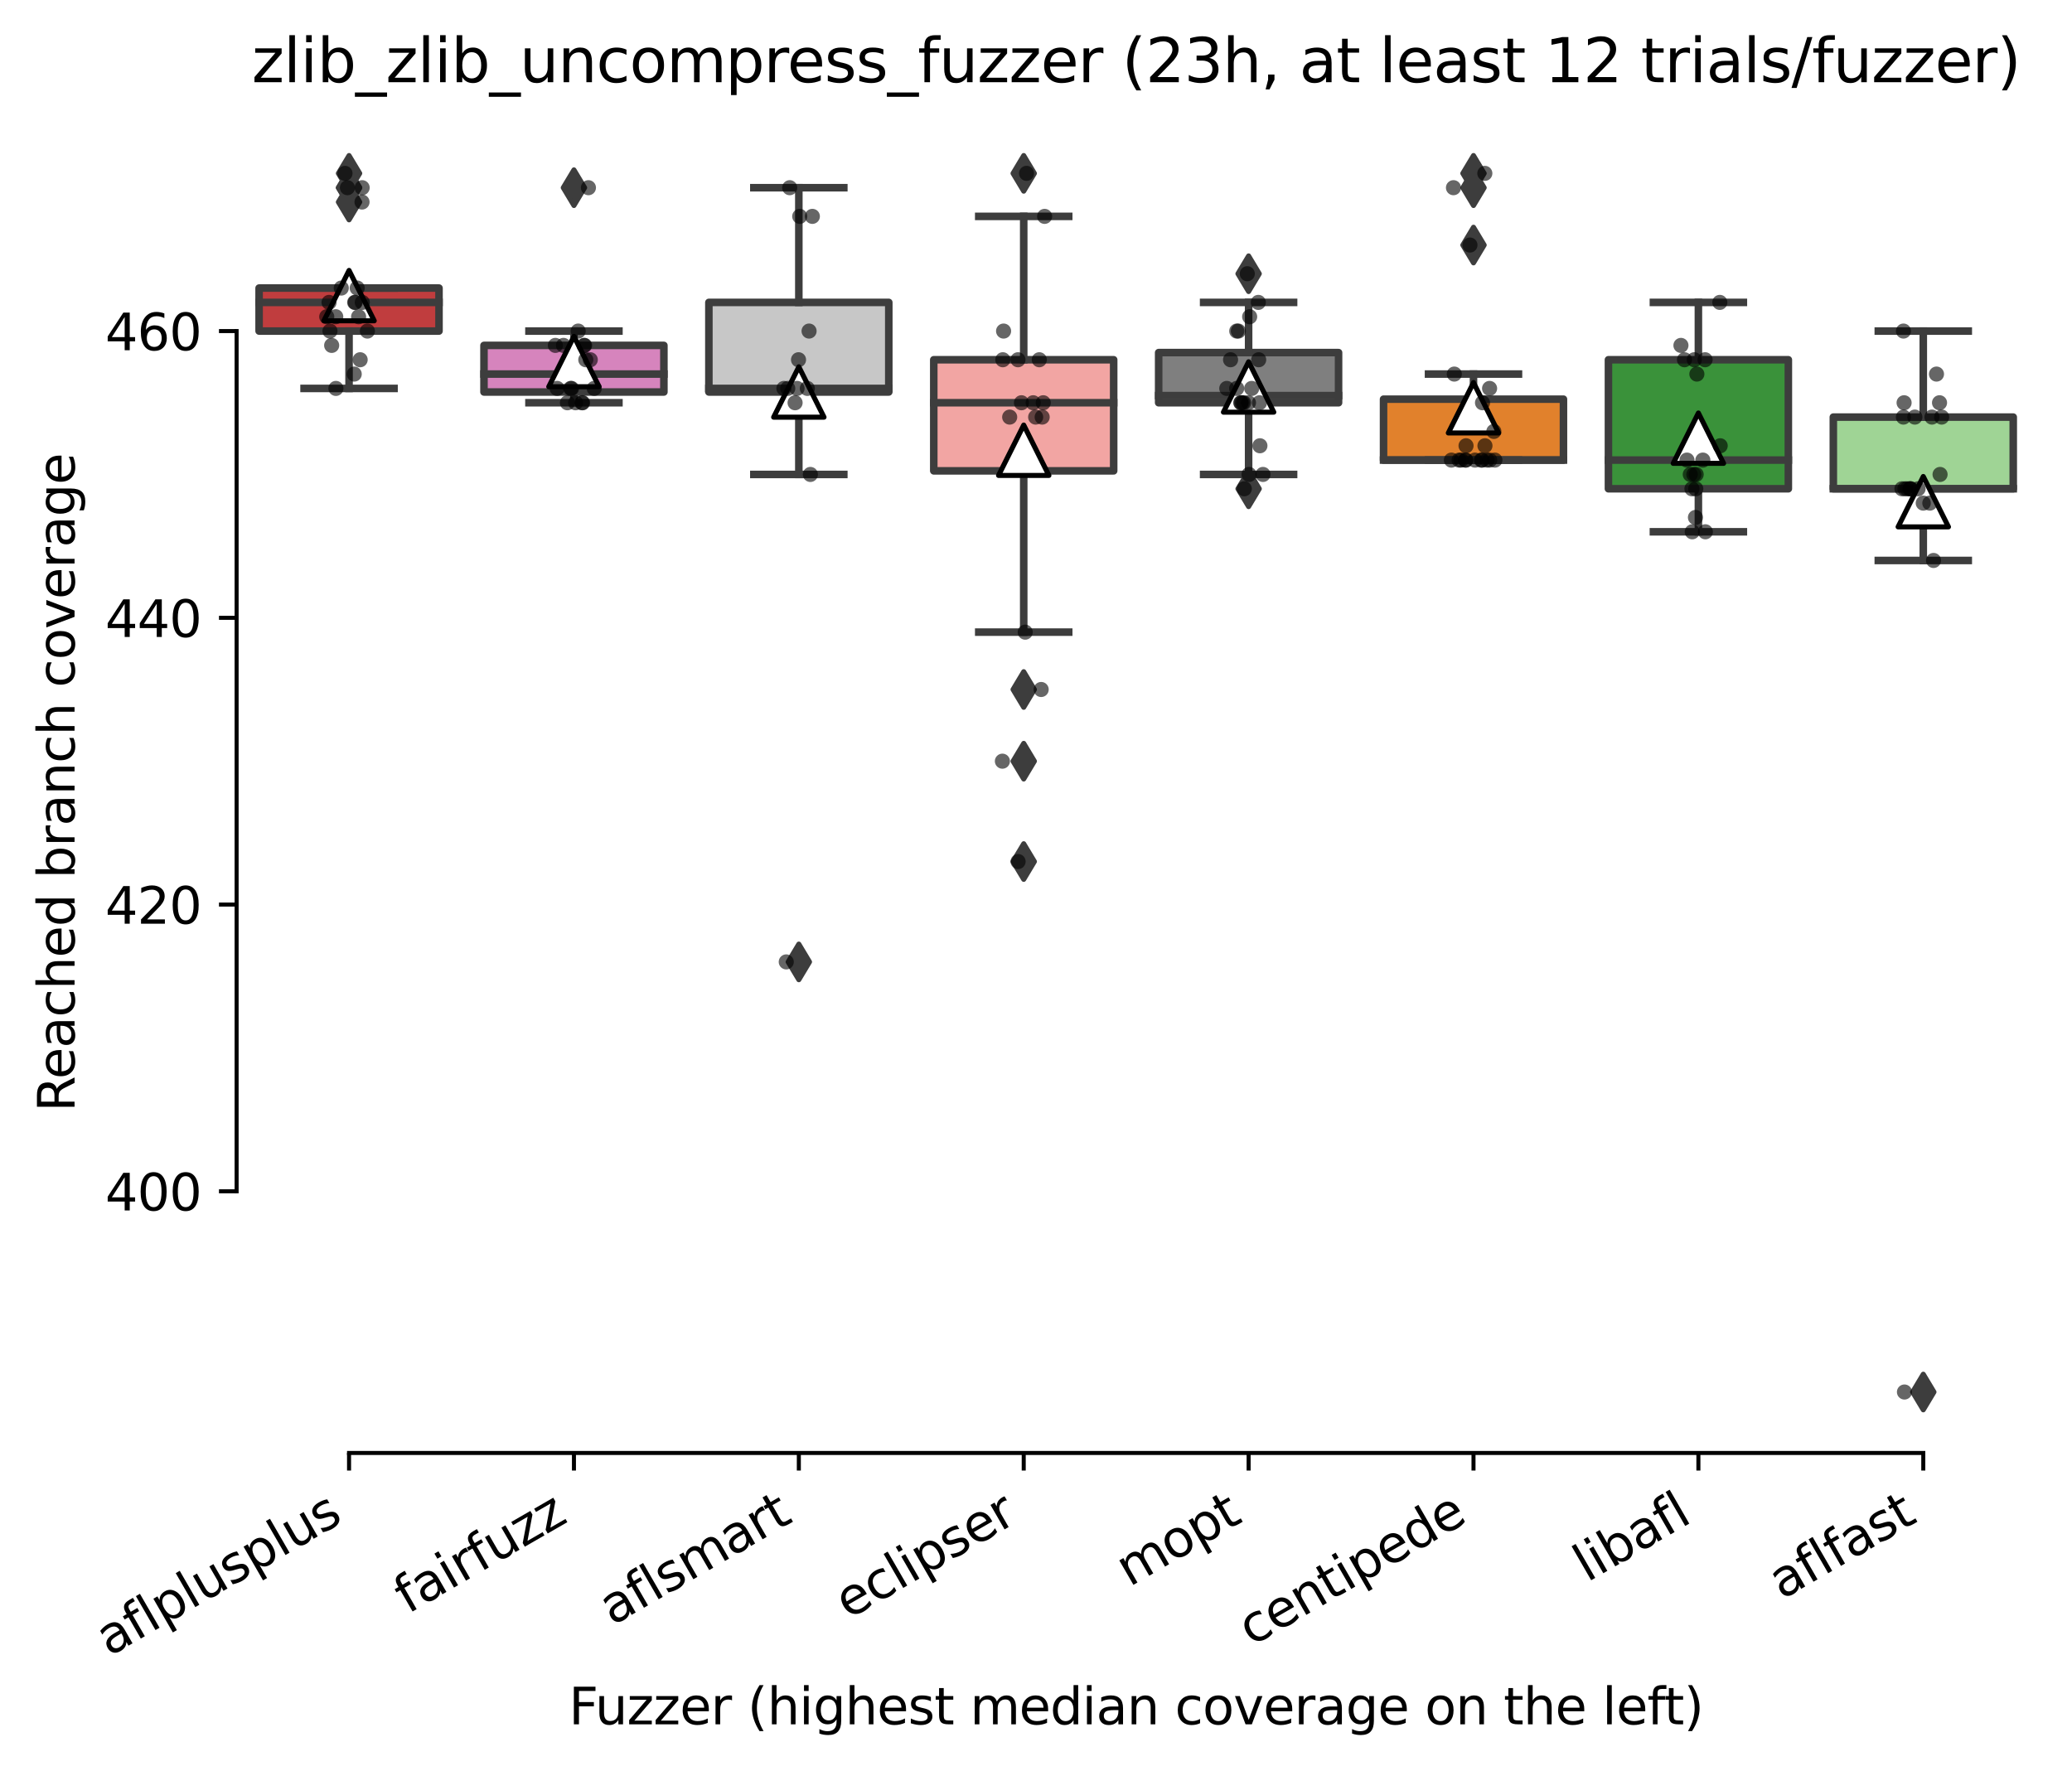 <?xml version="1.0" encoding="utf-8" standalone="no"?>
<!DOCTYPE svg PUBLIC "-//W3C//DTD SVG 1.1//EN"
  "http://www.w3.org/Graphics/SVG/1.1/DTD/svg11.dtd">
<svg xmlns:xlink="http://www.w3.org/1999/xlink" width="411.286pt" height="351.576pt" viewBox="0 0 411.286 351.576" xmlns="http://www.w3.org/2000/svg" version="1.1">
 <defs>
  <style type="text/css">*{stroke-linejoin: round; stroke-linecap: butt}</style>
 </defs>
 <g id="figure_1">
  <g id="patch_1">
   <path d="M 0 351.576 
L 411.286 351.576 
L 411.286 0 
L 0 0 
z
" style="fill: #ffffff"/>
  </g>
  <g id="axes_1">
   <g id="patch_2">
    <path d="M 46.966 288.43 
L 404.086 288.43 
L 404.086 22.318 
L 46.966 22.318 
z
" style="fill: #ffffff"/>
   </g>
   <g id="patch_3">
    <path d="M 51.43 65.721 
L 87.142 65.721 
L 87.142 57.183 
L 51.43 57.183 
L 51.43 65.721 
z
" clip-path="url(#p6522fcce11)" style="fill: #c03d3e; stroke: #3d3d3d; stroke-width: 1.5; stroke-linejoin: miter"/>
   </g>
   <g id="patch_4">
    <path d="M 96.07 77.817 
L 131.782 77.817 
L 131.782 68.568 
L 96.07 68.568 
L 96.07 77.817 
z
" clip-path="url(#p6522fcce11)" style="fill: #d684bd; stroke: #3d3d3d; stroke-width: 1.5; stroke-linejoin: miter"/>
   </g>
   <g id="patch_5">
    <path d="M 140.71 77.817 
L 176.422 77.817 
L 176.422 60.029 
L 140.71 60.029 
L 140.71 77.817 
z
" clip-path="url(#p6522fcce11)" style="fill: #c7c7c7; stroke: #3d3d3d; stroke-width: 1.5; stroke-linejoin: miter"/>
   </g>
   <g id="patch_6">
    <path d="M 185.35 93.471 
L 221.062 93.471 
L 221.062 71.414 
L 185.35 71.414 
L 185.35 93.471 
z
" clip-path="url(#p6522fcce11)" style="fill: #f2a5a3; stroke: #3d3d3d; stroke-width: 1.5; stroke-linejoin: miter"/>
   </g>
   <g id="patch_7">
    <path d="M 229.99 79.952 
L 265.702 79.952 
L 265.702 69.991 
L 229.99 69.991 
L 229.99 79.952 
z
" clip-path="url(#p6522fcce11)" style="fill: #7f7f7f; stroke: #3d3d3d; stroke-width: 1.5; stroke-linejoin: miter"/>
   </g>
   <g id="patch_8">
    <path d="M 274.63 91.336 
L 310.342 91.336 
L 310.342 79.24 
L 274.63 79.24 
L 274.63 91.336 
z
" clip-path="url(#p6522fcce11)" style="fill: #e1812c; stroke: #3d3d3d; stroke-width: 1.5; stroke-linejoin: miter"/>
   </g>
   <g id="patch_9">
    <path d="M 319.27 97.029 
L 354.982 97.029 
L 354.982 71.414 
L 319.27 71.414 
L 319.27 97.029 
z
" clip-path="url(#p6522fcce11)" style="fill: #3a923a; stroke: #3d3d3d; stroke-width: 1.5; stroke-linejoin: miter"/>
   </g>
   <g id="patch_10">
    <path d="M 363.91 97.029 
L 399.622 97.029 
L 399.622 82.798 
L 363.91 82.798 
L 363.91 97.029 
z
" clip-path="url(#p6522fcce11)" style="fill: #9fd495; stroke: #3d3d3d; stroke-width: 1.5; stroke-linejoin: miter"/>
   </g>
   <g id="matplotlib.axis_1">
    <g id="xtick_1">
     <g id="line2d_1">
      <defs>
       <path id="mc780e36aa7" d="M 0 0 
L 0 3.5 
" style="stroke: #000000; stroke-width: 0.8"/>
      </defs>
      <g>
       <use xlink:href="#mc780e36aa7" x="69.286" y="288.43" style="stroke: #000000; stroke-width: 0.8"/>
      </g>
     </g>
     <g id="text_1">
      <!-- aflplusplus -->
      <g transform="translate(21.677 328.897) rotate(-30) scale(0.1 -0.1)">
       <defs>
        <path id="DejaVuSans-61" d="M 2194 1759 
Q 1497 1759 1228 1600 
Q 959 1441 959 1056 
Q 959 750 1161 570 
Q 1363 391 1709 391 
Q 2188 391 2477 730 
Q 2766 1069 2766 1631 
L 2766 1759 
L 2194 1759 
z
M 3341 1997 
L 3341 0 
L 2766 0 
L 2766 531 
Q 2569 213 2275 61 
Q 1981 -91 1556 -91 
Q 1019 -91 701 211 
Q 384 513 384 1019 
Q 384 1609 779 1909 
Q 1175 2209 1959 2209 
L 2766 2209 
L 2766 2266 
Q 2766 2663 2505 2880 
Q 2244 3097 1772 3097 
Q 1472 3097 1187 3025 
Q 903 2953 641 2809 
L 641 3341 
Q 956 3463 1253 3523 
Q 1550 3584 1831 3584 
Q 2591 3584 2966 3190 
Q 3341 2797 3341 1997 
z
" transform="scale(0.016)"/>
        <path id="DejaVuSans-66" d="M 2375 4863 
L 2375 4384 
L 1825 4384 
Q 1516 4384 1395 4259 
Q 1275 4134 1275 3809 
L 1275 3500 
L 2222 3500 
L 2222 3053 
L 1275 3053 
L 1275 0 
L 697 0 
L 697 3053 
L 147 3053 
L 147 3500 
L 697 3500 
L 697 3744 
Q 697 4328 969 4595 
Q 1241 4863 1831 4863 
L 2375 4863 
z
" transform="scale(0.016)"/>
        <path id="DejaVuSans-6c" d="M 603 4863 
L 1178 4863 
L 1178 0 
L 603 0 
L 603 4863 
z
" transform="scale(0.016)"/>
        <path id="DejaVuSans-70" d="M 1159 525 
L 1159 -1331 
L 581 -1331 
L 581 3500 
L 1159 3500 
L 1159 2969 
Q 1341 3281 1617 3432 
Q 1894 3584 2278 3584 
Q 2916 3584 3314 3078 
Q 3713 2572 3713 1747 
Q 3713 922 3314 415 
Q 2916 -91 2278 -91 
Q 1894 -91 1617 61 
Q 1341 213 1159 525 
z
M 3116 1747 
Q 3116 2381 2855 2742 
Q 2594 3103 2138 3103 
Q 1681 3103 1420 2742 
Q 1159 2381 1159 1747 
Q 1159 1113 1420 752 
Q 1681 391 2138 391 
Q 2594 391 2855 752 
Q 3116 1113 3116 1747 
z
" transform="scale(0.016)"/>
        <path id="DejaVuSans-75" d="M 544 1381 
L 544 3500 
L 1119 3500 
L 1119 1403 
Q 1119 906 1312 657 
Q 1506 409 1894 409 
Q 2359 409 2629 706 
Q 2900 1003 2900 1516 
L 2900 3500 
L 3475 3500 
L 3475 0 
L 2900 0 
L 2900 538 
Q 2691 219 2414 64 
Q 2138 -91 1772 -91 
Q 1169 -91 856 284 
Q 544 659 544 1381 
z
M 1991 3584 
L 1991 3584 
z
" transform="scale(0.016)"/>
        <path id="DejaVuSans-73" d="M 2834 3397 
L 2834 2853 
Q 2591 2978 2328 3040 
Q 2066 3103 1784 3103 
Q 1356 3103 1142 2972 
Q 928 2841 928 2578 
Q 928 2378 1081 2264 
Q 1234 2150 1697 2047 
L 1894 2003 
Q 2506 1872 2764 1633 
Q 3022 1394 3022 966 
Q 3022 478 2636 193 
Q 2250 -91 1575 -91 
Q 1294 -91 989 -36 
Q 684 19 347 128 
L 347 722 
Q 666 556 975 473 
Q 1284 391 1588 391 
Q 1994 391 2212 530 
Q 2431 669 2431 922 
Q 2431 1156 2273 1281 
Q 2116 1406 1581 1522 
L 1381 1569 
Q 847 1681 609 1914 
Q 372 2147 372 2553 
Q 372 3047 722 3315 
Q 1072 3584 1716 3584 
Q 2034 3584 2315 3537 
Q 2597 3491 2834 3397 
z
" transform="scale(0.016)"/>
       </defs>
       <use xlink:href="#DejaVuSans-61"/>
       <use xlink:href="#DejaVuSans-66" x="61.279"/>
       <use xlink:href="#DejaVuSans-6c" x="96.484"/>
       <use xlink:href="#DejaVuSans-70" x="124.268"/>
       <use xlink:href="#DejaVuSans-6c" x="187.744"/>
       <use xlink:href="#DejaVuSans-75" x="215.527"/>
       <use xlink:href="#DejaVuSans-73" x="278.906"/>
       <use xlink:href="#DejaVuSans-70" x="331.006"/>
       <use xlink:href="#DejaVuSans-6c" x="394.482"/>
       <use xlink:href="#DejaVuSans-75" x="422.266"/>
       <use xlink:href="#DejaVuSans-73" x="485.645"/>
      </g>
     </g>
    </g>
    <g id="xtick_2">
     <g id="line2d_2">
      <g>
       <use xlink:href="#mc780e36aa7" x="113.926" y="288.43" style="stroke: #000000; stroke-width: 0.8"/>
      </g>
     </g>
     <g id="text_2">
      <!-- fairfuzz -->
      <g transform="translate(80.936 320.457) rotate(-30) scale(0.1 -0.1)">
       <defs>
        <path id="DejaVuSans-69" d="M 603 3500 
L 1178 3500 
L 1178 0 
L 603 0 
L 603 3500 
z
M 603 4863 
L 1178 4863 
L 1178 4134 
L 603 4134 
L 603 4863 
z
" transform="scale(0.016)"/>
        <path id="DejaVuSans-72" d="M 2631 2963 
Q 2534 3019 2420 3045 
Q 2306 3072 2169 3072 
Q 1681 3072 1420 2755 
Q 1159 2438 1159 1844 
L 1159 0 
L 581 0 
L 581 3500 
L 1159 3500 
L 1159 2956 
Q 1341 3275 1631 3429 
Q 1922 3584 2338 3584 
Q 2397 3584 2469 3576 
Q 2541 3569 2628 3553 
L 2631 2963 
z
" transform="scale(0.016)"/>
        <path id="DejaVuSans-7a" d="M 353 3500 
L 3084 3500 
L 3084 2975 
L 922 459 
L 3084 459 
L 3084 0 
L 275 0 
L 275 525 
L 2438 3041 
L 353 3041 
L 353 3500 
z
" transform="scale(0.016)"/>
       </defs>
       <use xlink:href="#DejaVuSans-66"/>
       <use xlink:href="#DejaVuSans-61" x="35.205"/>
       <use xlink:href="#DejaVuSans-69" x="96.484"/>
       <use xlink:href="#DejaVuSans-72" x="124.268"/>
       <use xlink:href="#DejaVuSans-66" x="165.381"/>
       <use xlink:href="#DejaVuSans-75" x="200.586"/>
       <use xlink:href="#DejaVuSans-7a" x="263.965"/>
       <use xlink:href="#DejaVuSans-7a" x="316.455"/>
      </g>
     </g>
    </g>
    <g id="xtick_3">
     <g id="line2d_3">
      <g>
       <use xlink:href="#mc780e36aa7" x="158.566" y="288.43" style="stroke: #000000; stroke-width: 0.8"/>
      </g>
     </g>
     <g id="text_3">
      <!-- aflsmart -->
      <g transform="translate(121.555 322.779) rotate(-30) scale(0.1 -0.1)">
       <defs>
        <path id="DejaVuSans-6d" d="M 3328 2828 
Q 3544 3216 3844 3400 
Q 4144 3584 4550 3584 
Q 5097 3584 5394 3201 
Q 5691 2819 5691 2113 
L 5691 0 
L 5113 0 
L 5113 2094 
Q 5113 2597 4934 2840 
Q 4756 3084 4391 3084 
Q 3944 3084 3684 2787 
Q 3425 2491 3425 1978 
L 3425 0 
L 2847 0 
L 2847 2094 
Q 2847 2600 2669 2842 
Q 2491 3084 2119 3084 
Q 1678 3084 1418 2786 
Q 1159 2488 1159 1978 
L 1159 0 
L 581 0 
L 581 3500 
L 1159 3500 
L 1159 2956 
Q 1356 3278 1631 3431 
Q 1906 3584 2284 3584 
Q 2666 3584 2933 3390 
Q 3200 3197 3328 2828 
z
" transform="scale(0.016)"/>
        <path id="DejaVuSans-74" d="M 1172 4494 
L 1172 3500 
L 2356 3500 
L 2356 3053 
L 1172 3053 
L 1172 1153 
Q 1172 725 1289 603 
Q 1406 481 1766 481 
L 2356 481 
L 2356 0 
L 1766 0 
Q 1100 0 847 248 
Q 594 497 594 1153 
L 594 3053 
L 172 3053 
L 172 3500 
L 594 3500 
L 594 4494 
L 1172 4494 
z
" transform="scale(0.016)"/>
       </defs>
       <use xlink:href="#DejaVuSans-61"/>
       <use xlink:href="#DejaVuSans-66" x="61.279"/>
       <use xlink:href="#DejaVuSans-6c" x="96.484"/>
       <use xlink:href="#DejaVuSans-73" x="124.268"/>
       <use xlink:href="#DejaVuSans-6d" x="176.367"/>
       <use xlink:href="#DejaVuSans-61" x="273.779"/>
       <use xlink:href="#DejaVuSans-72" x="335.059"/>
       <use xlink:href="#DejaVuSans-74" x="376.172"/>
      </g>
     </g>
    </g>
    <g id="xtick_4">
     <g id="line2d_4">
      <g>
       <use xlink:href="#mc780e36aa7" x="203.206" y="288.43" style="stroke: #000000; stroke-width: 0.8"/>
      </g>
     </g>
     <g id="text_4">
      <!-- eclipser -->
      <g transform="translate(168.365 321.525) rotate(-30) scale(0.1 -0.1)">
       <defs>
        <path id="DejaVuSans-65" d="M 3597 1894 
L 3597 1613 
L 953 1613 
Q 991 1019 1311 708 
Q 1631 397 2203 397 
Q 2534 397 2845 478 
Q 3156 559 3463 722 
L 3463 178 
Q 3153 47 2828 -22 
Q 2503 -91 2169 -91 
Q 1331 -91 842 396 
Q 353 884 353 1716 
Q 353 2575 817 3079 
Q 1281 3584 2069 3584 
Q 2775 3584 3186 3129 
Q 3597 2675 3597 1894 
z
M 3022 2063 
Q 3016 2534 2758 2815 
Q 2500 3097 2075 3097 
Q 1594 3097 1305 2825 
Q 1016 2553 972 2059 
L 3022 2063 
z
" transform="scale(0.016)"/>
        <path id="DejaVuSans-63" d="M 3122 3366 
L 3122 2828 
Q 2878 2963 2633 3030 
Q 2388 3097 2138 3097 
Q 1578 3097 1268 2742 
Q 959 2388 959 1747 
Q 959 1106 1268 751 
Q 1578 397 2138 397 
Q 2388 397 2633 464 
Q 2878 531 3122 666 
L 3122 134 
Q 2881 22 2623 -34 
Q 2366 -91 2075 -91 
Q 1284 -91 818 406 
Q 353 903 353 1747 
Q 353 2603 823 3093 
Q 1294 3584 2113 3584 
Q 2378 3584 2631 3529 
Q 2884 3475 3122 3366 
z
" transform="scale(0.016)"/>
       </defs>
       <use xlink:href="#DejaVuSans-65"/>
       <use xlink:href="#DejaVuSans-63" x="61.523"/>
       <use xlink:href="#DejaVuSans-6c" x="116.504"/>
       <use xlink:href="#DejaVuSans-69" x="144.287"/>
       <use xlink:href="#DejaVuSans-70" x="172.07"/>
       <use xlink:href="#DejaVuSans-73" x="235.547"/>
       <use xlink:href="#DejaVuSans-65" x="287.646"/>
       <use xlink:href="#DejaVuSans-72" x="349.17"/>
      </g>
     </g>
    </g>
    <g id="xtick_5">
     <g id="line2d_5">
      <g>
       <use xlink:href="#mc780e36aa7" x="247.846" y="288.43" style="stroke: #000000; stroke-width: 0.8"/>
      </g>
     </g>
     <g id="text_5">
      <!-- mopt -->
      <g transform="translate(224.178 315.075) rotate(-30) scale(0.1 -0.1)">
       <defs>
        <path id="DejaVuSans-6f" d="M 1959 3097 
Q 1497 3097 1228 2736 
Q 959 2375 959 1747 
Q 959 1119 1226 758 
Q 1494 397 1959 397 
Q 2419 397 2687 759 
Q 2956 1122 2956 1747 
Q 2956 2369 2687 2733 
Q 2419 3097 1959 3097 
z
M 1959 3584 
Q 2709 3584 3137 3096 
Q 3566 2609 3566 1747 
Q 3566 888 3137 398 
Q 2709 -91 1959 -91 
Q 1206 -91 779 398 
Q 353 888 353 1747 
Q 353 2609 779 3096 
Q 1206 3584 1959 3584 
z
" transform="scale(0.016)"/>
       </defs>
       <use xlink:href="#DejaVuSans-6d"/>
       <use xlink:href="#DejaVuSans-6f" x="97.412"/>
       <use xlink:href="#DejaVuSans-70" x="158.594"/>
       <use xlink:href="#DejaVuSans-74" x="222.07"/>
      </g>
     </g>
    </g>
    <g id="xtick_6">
     <g id="line2d_6">
      <g>
       <use xlink:href="#mc780e36aa7" x="292.486" y="288.43" style="stroke: #000000; stroke-width: 0.8"/>
      </g>
     </g>
     <g id="text_6">
      <!-- centipede -->
      <g transform="translate(248.412 326.856) rotate(-30) scale(0.1 -0.1)">
       <defs>
        <path id="DejaVuSans-6e" d="M 3513 2113 
L 3513 0 
L 2938 0 
L 2938 2094 
Q 2938 2591 2744 2837 
Q 2550 3084 2163 3084 
Q 1697 3084 1428 2787 
Q 1159 2491 1159 1978 
L 1159 0 
L 581 0 
L 581 3500 
L 1159 3500 
L 1159 2956 
Q 1366 3272 1645 3428 
Q 1925 3584 2291 3584 
Q 2894 3584 3203 3211 
Q 3513 2838 3513 2113 
z
" transform="scale(0.016)"/>
        <path id="DejaVuSans-64" d="M 2906 2969 
L 2906 4863 
L 3481 4863 
L 3481 0 
L 2906 0 
L 2906 525 
Q 2725 213 2448 61 
Q 2172 -91 1784 -91 
Q 1150 -91 751 415 
Q 353 922 353 1747 
Q 353 2572 751 3078 
Q 1150 3584 1784 3584 
Q 2172 3584 2448 3432 
Q 2725 3281 2906 2969 
z
M 947 1747 
Q 947 1113 1208 752 
Q 1469 391 1925 391 
Q 2381 391 2643 752 
Q 2906 1113 2906 1747 
Q 2906 2381 2643 2742 
Q 2381 3103 1925 3103 
Q 1469 3103 1208 2742 
Q 947 2381 947 1747 
z
" transform="scale(0.016)"/>
       </defs>
       <use xlink:href="#DejaVuSans-63"/>
       <use xlink:href="#DejaVuSans-65" x="54.98"/>
       <use xlink:href="#DejaVuSans-6e" x="116.504"/>
       <use xlink:href="#DejaVuSans-74" x="179.883"/>
       <use xlink:href="#DejaVuSans-69" x="219.092"/>
       <use xlink:href="#DejaVuSans-70" x="246.875"/>
       <use xlink:href="#DejaVuSans-65" x="310.352"/>
       <use xlink:href="#DejaVuSans-64" x="371.875"/>
       <use xlink:href="#DejaVuSans-65" x="435.352"/>
      </g>
     </g>
    </g>
    <g id="xtick_7">
     <g id="line2d_7">
      <g>
       <use xlink:href="#mc780e36aa7" x="337.126" y="288.43" style="stroke: #000000; stroke-width: 0.8"/>
      </g>
     </g>
     <g id="text_7">
      <!-- libafl -->
      <g transform="translate(315.014 314.176) rotate(-30) scale(0.1 -0.1)">
       <defs>
        <path id="DejaVuSans-62" d="M 3116 1747 
Q 3116 2381 2855 2742 
Q 2594 3103 2138 3103 
Q 1681 3103 1420 2742 
Q 1159 2381 1159 1747 
Q 1159 1113 1420 752 
Q 1681 391 2138 391 
Q 2594 391 2855 752 
Q 3116 1113 3116 1747 
z
M 1159 2969 
Q 1341 3281 1617 3432 
Q 1894 3584 2278 3584 
Q 2916 3584 3314 3078 
Q 3713 2572 3713 1747 
Q 3713 922 3314 415 
Q 2916 -91 2278 -91 
Q 1894 -91 1617 61 
Q 1341 213 1159 525 
L 1159 0 
L 581 0 
L 581 4863 
L 1159 4863 
L 1159 2969 
z
" transform="scale(0.016)"/>
       </defs>
       <use xlink:href="#DejaVuSans-6c"/>
       <use xlink:href="#DejaVuSans-69" x="27.783"/>
       <use xlink:href="#DejaVuSans-62" x="55.566"/>
       <use xlink:href="#DejaVuSans-61" x="119.043"/>
       <use xlink:href="#DejaVuSans-66" x="180.322"/>
       <use xlink:href="#DejaVuSans-6c" x="215.527"/>
      </g>
     </g>
    </g>
    <g id="xtick_8">
     <g id="line2d_8">
      <g>
       <use xlink:href="#mc780e36aa7" x="381.766" y="288.43" style="stroke: #000000; stroke-width: 0.8"/>
      </g>
     </g>
     <g id="text_8">
      <!-- aflfast -->
      <g transform="translate(353.702 317.613) rotate(-30) scale(0.1 -0.1)">
       <use xlink:href="#DejaVuSans-61"/>
       <use xlink:href="#DejaVuSans-66" x="61.279"/>
       <use xlink:href="#DejaVuSans-6c" x="96.484"/>
       <use xlink:href="#DejaVuSans-66" x="124.268"/>
       <use xlink:href="#DejaVuSans-61" x="159.473"/>
       <use xlink:href="#DejaVuSans-73" x="220.752"/>
       <use xlink:href="#DejaVuSans-74" x="272.852"/>
      </g>
     </g>
    </g>
    <g id="text_9">
     <!-- Fuzzer (highest median coverage on the left) -->
     <g transform="translate(112.908 342.297) scale(0.1 -0.1)">
      <defs>
       <path id="DejaVuSans-46" d="M 628 4666 
L 3309 4666 
L 3309 4134 
L 1259 4134 
L 1259 2759 
L 3109 2759 
L 3109 2228 
L 1259 2228 
L 1259 0 
L 628 0 
L 628 4666 
z
" transform="scale(0.016)"/>
       <path id="DejaVuSans-20" transform="scale(0.016)"/>
       <path id="DejaVuSans-28" d="M 1984 4856 
Q 1566 4138 1362 3434 
Q 1159 2731 1159 2009 
Q 1159 1288 1364 580 
Q 1569 -128 1984 -844 
L 1484 -844 
Q 1016 -109 783 600 
Q 550 1309 550 2009 
Q 550 2706 781 3412 
Q 1013 4119 1484 4856 
L 1984 4856 
z
" transform="scale(0.016)"/>
       <path id="DejaVuSans-68" d="M 3513 2113 
L 3513 0 
L 2938 0 
L 2938 2094 
Q 2938 2591 2744 2837 
Q 2550 3084 2163 3084 
Q 1697 3084 1428 2787 
Q 1159 2491 1159 1978 
L 1159 0 
L 581 0 
L 581 4863 
L 1159 4863 
L 1159 2956 
Q 1366 3272 1645 3428 
Q 1925 3584 2291 3584 
Q 2894 3584 3203 3211 
Q 3513 2838 3513 2113 
z
" transform="scale(0.016)"/>
       <path id="DejaVuSans-67" d="M 2906 1791 
Q 2906 2416 2648 2759 
Q 2391 3103 1925 3103 
Q 1463 3103 1205 2759 
Q 947 2416 947 1791 
Q 947 1169 1205 825 
Q 1463 481 1925 481 
Q 2391 481 2648 825 
Q 2906 1169 2906 1791 
z
M 3481 434 
Q 3481 -459 3084 -895 
Q 2688 -1331 1869 -1331 
Q 1566 -1331 1297 -1286 
Q 1028 -1241 775 -1147 
L 775 -588 
Q 1028 -725 1275 -790 
Q 1522 -856 1778 -856 
Q 2344 -856 2625 -561 
Q 2906 -266 2906 331 
L 2906 616 
Q 2728 306 2450 153 
Q 2172 0 1784 0 
Q 1141 0 747 490 
Q 353 981 353 1791 
Q 353 2603 747 3093 
Q 1141 3584 1784 3584 
Q 2172 3584 2450 3431 
Q 2728 3278 2906 2969 
L 2906 3500 
L 3481 3500 
L 3481 434 
z
" transform="scale(0.016)"/>
       <path id="DejaVuSans-76" d="M 191 3500 
L 800 3500 
L 1894 563 
L 2988 3500 
L 3597 3500 
L 2284 0 
L 1503 0 
L 191 3500 
z
" transform="scale(0.016)"/>
       <path id="DejaVuSans-29" d="M 513 4856 
L 1013 4856 
Q 1481 4119 1714 3412 
Q 1947 2706 1947 2009 
Q 1947 1309 1714 600 
Q 1481 -109 1013 -844 
L 513 -844 
Q 928 -128 1133 580 
Q 1338 1288 1338 2009 
Q 1338 2731 1133 3434 
Q 928 4138 513 4856 
z
" transform="scale(0.016)"/>
      </defs>
      <use xlink:href="#DejaVuSans-46"/>
      <use xlink:href="#DejaVuSans-75" x="52.02"/>
      <use xlink:href="#DejaVuSans-7a" x="115.398"/>
      <use xlink:href="#DejaVuSans-7a" x="167.889"/>
      <use xlink:href="#DejaVuSans-65" x="220.379"/>
      <use xlink:href="#DejaVuSans-72" x="281.902"/>
      <use xlink:href="#DejaVuSans-20" x="323.016"/>
      <use xlink:href="#DejaVuSans-28" x="354.803"/>
      <use xlink:href="#DejaVuSans-68" x="393.816"/>
      <use xlink:href="#DejaVuSans-69" x="457.195"/>
      <use xlink:href="#DejaVuSans-67" x="484.979"/>
      <use xlink:href="#DejaVuSans-68" x="548.455"/>
      <use xlink:href="#DejaVuSans-65" x="611.834"/>
      <use xlink:href="#DejaVuSans-73" x="673.357"/>
      <use xlink:href="#DejaVuSans-74" x="725.457"/>
      <use xlink:href="#DejaVuSans-20" x="764.666"/>
      <use xlink:href="#DejaVuSans-6d" x="796.453"/>
      <use xlink:href="#DejaVuSans-65" x="893.865"/>
      <use xlink:href="#DejaVuSans-64" x="955.389"/>
      <use xlink:href="#DejaVuSans-69" x="1018.865"/>
      <use xlink:href="#DejaVuSans-61" x="1046.648"/>
      <use xlink:href="#DejaVuSans-6e" x="1107.928"/>
      <use xlink:href="#DejaVuSans-20" x="1171.307"/>
      <use xlink:href="#DejaVuSans-63" x="1203.094"/>
      <use xlink:href="#DejaVuSans-6f" x="1258.074"/>
      <use xlink:href="#DejaVuSans-76" x="1319.256"/>
      <use xlink:href="#DejaVuSans-65" x="1378.436"/>
      <use xlink:href="#DejaVuSans-72" x="1439.959"/>
      <use xlink:href="#DejaVuSans-61" x="1481.072"/>
      <use xlink:href="#DejaVuSans-67" x="1542.352"/>
      <use xlink:href="#DejaVuSans-65" x="1605.828"/>
      <use xlink:href="#DejaVuSans-20" x="1667.352"/>
      <use xlink:href="#DejaVuSans-6f" x="1699.139"/>
      <use xlink:href="#DejaVuSans-6e" x="1760.32"/>
      <use xlink:href="#DejaVuSans-20" x="1823.699"/>
      <use xlink:href="#DejaVuSans-74" x="1855.486"/>
      <use xlink:href="#DejaVuSans-68" x="1894.695"/>
      <use xlink:href="#DejaVuSans-65" x="1958.074"/>
      <use xlink:href="#DejaVuSans-20" x="2019.598"/>
      <use xlink:href="#DejaVuSans-6c" x="2051.385"/>
      <use xlink:href="#DejaVuSans-65" x="2079.168"/>
      <use xlink:href="#DejaVuSans-66" x="2140.691"/>
      <use xlink:href="#DejaVuSans-74" x="2174.146"/>
      <use xlink:href="#DejaVuSans-29" x="2213.355"/>
     </g>
    </g>
   </g>
   <g id="matplotlib.axis_2">
    <g id="ytick_1">
     <g id="line2d_9">
      <defs>
       <path id="m85a59f8d71" d="M 0 0 
L -3.5 0 
" style="stroke: #000000; stroke-width: 0.8"/>
      </defs>
      <g>
       <use xlink:href="#m85a59f8d71" x="46.966" y="236.488" style="stroke: #000000; stroke-width: 0.8"/>
      </g>
     </g>
     <g id="text_10">
      <!-- 400 -->
      <g transform="translate(20.878 240.288) scale(0.1 -0.1)">
       <defs>
        <path id="DejaVuSans-34" d="M 2419 4116 
L 825 1625 
L 2419 1625 
L 2419 4116 
z
M 2253 4666 
L 3047 4666 
L 3047 1625 
L 3713 1625 
L 3713 1100 
L 3047 1100 
L 3047 0 
L 2419 0 
L 2419 1100 
L 313 1100 
L 313 1709 
L 2253 4666 
z
" transform="scale(0.016)"/>
        <path id="DejaVuSans-30" d="M 2034 4250 
Q 1547 4250 1301 3770 
Q 1056 3291 1056 2328 
Q 1056 1369 1301 889 
Q 1547 409 2034 409 
Q 2525 409 2770 889 
Q 3016 1369 3016 2328 
Q 3016 3291 2770 3770 
Q 2525 4250 2034 4250 
z
M 2034 4750 
Q 2819 4750 3233 4129 
Q 3647 3509 3647 2328 
Q 3647 1150 3233 529 
Q 2819 -91 2034 -91 
Q 1250 -91 836 529 
Q 422 1150 422 2328 
Q 422 3509 836 4129 
Q 1250 4750 2034 4750 
z
" transform="scale(0.016)"/>
       </defs>
       <use xlink:href="#DejaVuSans-34"/>
       <use xlink:href="#DejaVuSans-30" x="63.623"/>
       <use xlink:href="#DejaVuSans-30" x="127.246"/>
      </g>
     </g>
    </g>
    <g id="ytick_2">
     <g id="line2d_10">
      <g>
       <use xlink:href="#m85a59f8d71" x="46.966" y="179.566" style="stroke: #000000; stroke-width: 0.8"/>
      </g>
     </g>
     <g id="text_11">
      <!-- 420 -->
      <g transform="translate(20.878 183.365) scale(0.1 -0.1)">
       <defs>
        <path id="DejaVuSans-32" d="M 1228 531 
L 3431 531 
L 3431 0 
L 469 0 
L 469 531 
Q 828 903 1448 1529 
Q 2069 2156 2228 2338 
Q 2531 2678 2651 2914 
Q 2772 3150 2772 3378 
Q 2772 3750 2511 3984 
Q 2250 4219 1831 4219 
Q 1534 4219 1204 4116 
Q 875 4013 500 3803 
L 500 4441 
Q 881 4594 1212 4672 
Q 1544 4750 1819 4750 
Q 2544 4750 2975 4387 
Q 3406 4025 3406 3419 
Q 3406 3131 3298 2873 
Q 3191 2616 2906 2266 
Q 2828 2175 2409 1742 
Q 1991 1309 1228 531 
z
" transform="scale(0.016)"/>
       </defs>
       <use xlink:href="#DejaVuSans-34"/>
       <use xlink:href="#DejaVuSans-32" x="63.623"/>
       <use xlink:href="#DejaVuSans-30" x="127.246"/>
      </g>
     </g>
    </g>
    <g id="ytick_3">
     <g id="line2d_11">
      <g>
       <use xlink:href="#m85a59f8d71" x="46.966" y="122.644" style="stroke: #000000; stroke-width: 0.8"/>
      </g>
     </g>
     <g id="text_12">
      <!-- 440 -->
      <g transform="translate(20.878 126.443) scale(0.1 -0.1)">
       <use xlink:href="#DejaVuSans-34"/>
       <use xlink:href="#DejaVuSans-34" x="63.623"/>
       <use xlink:href="#DejaVuSans-30" x="127.246"/>
      </g>
     </g>
    </g>
    <g id="ytick_4">
     <g id="line2d_12">
      <g>
       <use xlink:href="#m85a59f8d71" x="46.966" y="65.721" style="stroke: #000000; stroke-width: 0.8"/>
      </g>
     </g>
     <g id="text_13">
      <!-- 460 -->
      <g transform="translate(20.878 69.521) scale(0.1 -0.1)">
       <defs>
        <path id="DejaVuSans-36" d="M 2113 2584 
Q 1688 2584 1439 2293 
Q 1191 2003 1191 1497 
Q 1191 994 1439 701 
Q 1688 409 2113 409 
Q 2538 409 2786 701 
Q 3034 994 3034 1497 
Q 3034 2003 2786 2293 
Q 2538 2584 2113 2584 
z
M 3366 4563 
L 3366 3988 
Q 3128 4100 2886 4159 
Q 2644 4219 2406 4219 
Q 1781 4219 1451 3797 
Q 1122 3375 1075 2522 
Q 1259 2794 1537 2939 
Q 1816 3084 2150 3084 
Q 2853 3084 3261 2657 
Q 3669 2231 3669 1497 
Q 3669 778 3244 343 
Q 2819 -91 2113 -91 
Q 1303 -91 875 529 
Q 447 1150 447 2328 
Q 447 3434 972 4092 
Q 1497 4750 2381 4750 
Q 2619 4750 2861 4703 
Q 3103 4656 3366 4563 
z
" transform="scale(0.016)"/>
       </defs>
       <use xlink:href="#DejaVuSans-34"/>
       <use xlink:href="#DejaVuSans-36" x="63.623"/>
       <use xlink:href="#DejaVuSans-30" x="127.246"/>
      </g>
     </g>
    </g>
    <g id="text_14">
     <!-- Reached branch coverage -->
     <g transform="translate(14.798 220.706) rotate(-90) scale(0.1 -0.1)">
      <defs>
       <path id="DejaVuSans-52" d="M 2841 2188 
Q 3044 2119 3236 1894 
Q 3428 1669 3622 1275 
L 4263 0 
L 3584 0 
L 2988 1197 
Q 2756 1666 2539 1819 
Q 2322 1972 1947 1972 
L 1259 1972 
L 1259 0 
L 628 0 
L 628 4666 
L 2053 4666 
Q 2853 4666 3247 4331 
Q 3641 3997 3641 3322 
Q 3641 2881 3436 2590 
Q 3231 2300 2841 2188 
z
M 1259 4147 
L 1259 2491 
L 2053 2491 
Q 2509 2491 2742 2702 
Q 2975 2913 2975 3322 
Q 2975 3731 2742 3939 
Q 2509 4147 2053 4147 
L 1259 4147 
z
" transform="scale(0.016)"/>
      </defs>
      <use xlink:href="#DejaVuSans-52"/>
      <use xlink:href="#DejaVuSans-65" x="64.982"/>
      <use xlink:href="#DejaVuSans-61" x="126.506"/>
      <use xlink:href="#DejaVuSans-63" x="187.785"/>
      <use xlink:href="#DejaVuSans-68" x="242.766"/>
      <use xlink:href="#DejaVuSans-65" x="306.145"/>
      <use xlink:href="#DejaVuSans-64" x="367.668"/>
      <use xlink:href="#DejaVuSans-20" x="431.145"/>
      <use xlink:href="#DejaVuSans-62" x="462.932"/>
      <use xlink:href="#DejaVuSans-72" x="526.408"/>
      <use xlink:href="#DejaVuSans-61" x="567.521"/>
      <use xlink:href="#DejaVuSans-6e" x="628.801"/>
      <use xlink:href="#DejaVuSans-63" x="692.18"/>
      <use xlink:href="#DejaVuSans-68" x="747.16"/>
      <use xlink:href="#DejaVuSans-20" x="810.539"/>
      <use xlink:href="#DejaVuSans-63" x="842.326"/>
      <use xlink:href="#DejaVuSans-6f" x="897.307"/>
      <use xlink:href="#DejaVuSans-76" x="958.488"/>
      <use xlink:href="#DejaVuSans-65" x="1017.668"/>
      <use xlink:href="#DejaVuSans-72" x="1079.191"/>
      <use xlink:href="#DejaVuSans-61" x="1120.305"/>
      <use xlink:href="#DejaVuSans-67" x="1181.584"/>
      <use xlink:href="#DejaVuSans-65" x="1245.061"/>
     </g>
    </g>
   </g>
   <g id="line2d_13">
    <path d="M 69.286 65.721 
L 69.286 77.106 
" clip-path="url(#p6522fcce11)" style="fill: none; stroke: #3d3d3d; stroke-width: 1.5; stroke-linecap: square"/>
   </g>
   <g id="line2d_14">
    <path d="M 69.286 57.183 
L 69.286 57.183 
" clip-path="url(#p6522fcce11)" style="fill: none; stroke: #3d3d3d; stroke-width: 1.5; stroke-linecap: square"/>
   </g>
   <g id="line2d_15">
    <path d="M 60.358 77.106 
L 78.214 77.106 
" clip-path="url(#p6522fcce11)" style="fill: none; stroke: #3d3d3d; stroke-width: 1.5; stroke-linecap: square"/>
   </g>
   <g id="line2d_16">
    <path d="M 60.358 57.183 
L 78.214 57.183 
" clip-path="url(#p6522fcce11)" style="fill: none; stroke: #3d3d3d; stroke-width: 1.5; stroke-linecap: square"/>
   </g>
   <g id="line2d_17">
    <defs>
     <path id="m3f7ba137b5" d="M -0 3.536 
L 2.121 0 
L -0 -3.536 
L -2.121 -0 
z
" style="stroke: #3d3d3d; stroke-linejoin: miter"/>
    </defs>
    <g clip-path="url(#p6522fcce11)">
     <use xlink:href="#m3f7ba137b5" x="69.286" y="34.414" style="fill: #3d3d3d; stroke: #3d3d3d; stroke-linejoin: miter"/>
     <use xlink:href="#m3f7ba137b5" x="69.286" y="37.26" style="fill: #3d3d3d; stroke: #3d3d3d; stroke-linejoin: miter"/>
     <use xlink:href="#m3f7ba137b5" x="69.286" y="40.106" style="fill: #3d3d3d; stroke: #3d3d3d; stroke-linejoin: miter"/>
     <use xlink:href="#m3f7ba137b5" x="69.286" y="37.26" style="fill: #3d3d3d; stroke: #3d3d3d; stroke-linejoin: miter"/>
    </g>
   </g>
   <g id="line2d_18">
    <path d="M 113.926 77.817 
L 113.926 79.952 
" clip-path="url(#p6522fcce11)" style="fill: none; stroke: #3d3d3d; stroke-width: 1.5; stroke-linecap: square"/>
   </g>
   <g id="line2d_19">
    <path d="M 113.926 68.568 
L 113.926 65.721 
" clip-path="url(#p6522fcce11)" style="fill: none; stroke: #3d3d3d; stroke-width: 1.5; stroke-linecap: square"/>
   </g>
   <g id="line2d_20">
    <path d="M 104.998 79.952 
L 122.854 79.952 
" clip-path="url(#p6522fcce11)" style="fill: none; stroke: #3d3d3d; stroke-width: 1.5; stroke-linecap: square"/>
   </g>
   <g id="line2d_21">
    <path d="M 104.998 65.721 
L 122.854 65.721 
" clip-path="url(#p6522fcce11)" style="fill: none; stroke: #3d3d3d; stroke-width: 1.5; stroke-linecap: square"/>
   </g>
   <g id="line2d_22">
    <g clip-path="url(#p6522fcce11)">
     <use xlink:href="#m3f7ba137b5" x="113.926" y="37.26" style="fill: #3d3d3d; stroke: #3d3d3d; stroke-linejoin: miter"/>
    </g>
   </g>
   <g id="line2d_23">
    <path d="M 158.566 77.817 
L 158.566 94.183 
" clip-path="url(#p6522fcce11)" style="fill: none; stroke: #3d3d3d; stroke-width: 1.5; stroke-linecap: square"/>
   </g>
   <g id="line2d_24">
    <path d="M 158.566 60.029 
L 158.566 37.26 
" clip-path="url(#p6522fcce11)" style="fill: none; stroke: #3d3d3d; stroke-width: 1.5; stroke-linecap: square"/>
   </g>
   <g id="line2d_25">
    <path d="M 149.638 94.183 
L 167.494 94.183 
" clip-path="url(#p6522fcce11)" style="fill: none; stroke: #3d3d3d; stroke-width: 1.5; stroke-linecap: square"/>
   </g>
   <g id="line2d_26">
    <path d="M 149.638 37.26 
L 167.494 37.26 
" clip-path="url(#p6522fcce11)" style="fill: none; stroke: #3d3d3d; stroke-width: 1.5; stroke-linecap: square"/>
   </g>
   <g id="line2d_27">
    <g clip-path="url(#p6522fcce11)">
     <use xlink:href="#m3f7ba137b5" x="158.566" y="190.951" style="fill: #3d3d3d; stroke: #3d3d3d; stroke-linejoin: miter"/>
    </g>
   </g>
   <g id="line2d_28">
    <path d="M 203.206 93.471 
L 203.206 125.49 
" clip-path="url(#p6522fcce11)" style="fill: none; stroke: #3d3d3d; stroke-width: 1.5; stroke-linecap: square"/>
   </g>
   <g id="line2d_29">
    <path d="M 203.206 71.414 
L 203.206 42.952 
" clip-path="url(#p6522fcce11)" style="fill: none; stroke: #3d3d3d; stroke-width: 1.5; stroke-linecap: square"/>
   </g>
   <g id="line2d_30">
    <path d="M 194.278 125.49 
L 212.134 125.49 
" clip-path="url(#p6522fcce11)" style="fill: none; stroke: #3d3d3d; stroke-width: 1.5; stroke-linecap: square"/>
   </g>
   <g id="line2d_31">
    <path d="M 194.278 42.952 
L 212.134 42.952 
" clip-path="url(#p6522fcce11)" style="fill: none; stroke: #3d3d3d; stroke-width: 1.5; stroke-linecap: square"/>
   </g>
   <g id="line2d_32">
    <g clip-path="url(#p6522fcce11)">
     <use xlink:href="#m3f7ba137b5" x="203.206" y="151.105" style="fill: #3d3d3d; stroke: #3d3d3d; stroke-linejoin: miter"/>
     <use xlink:href="#m3f7ba137b5" x="203.206" y="171.028" style="fill: #3d3d3d; stroke: #3d3d3d; stroke-linejoin: miter"/>
     <use xlink:href="#m3f7ba137b5" x="203.206" y="136.874" style="fill: #3d3d3d; stroke: #3d3d3d; stroke-linejoin: miter"/>
     <use xlink:href="#m3f7ba137b5" x="203.206" y="34.414" style="fill: #3d3d3d; stroke: #3d3d3d; stroke-linejoin: miter"/>
    </g>
   </g>
   <g id="line2d_33">
    <path d="M 247.846 79.952 
L 247.846 94.183 
" clip-path="url(#p6522fcce11)" style="fill: none; stroke: #3d3d3d; stroke-width: 1.5; stroke-linecap: square"/>
   </g>
   <g id="line2d_34">
    <path d="M 247.846 69.991 
L 247.846 60.029 
" clip-path="url(#p6522fcce11)" style="fill: none; stroke: #3d3d3d; stroke-width: 1.5; stroke-linecap: square"/>
   </g>
   <g id="line2d_35">
    <path d="M 238.918 94.183 
L 256.774 94.183 
" clip-path="url(#p6522fcce11)" style="fill: none; stroke: #3d3d3d; stroke-width: 1.5; stroke-linecap: square"/>
   </g>
   <g id="line2d_36">
    <path d="M 238.918 60.029 
L 256.774 60.029 
" clip-path="url(#p6522fcce11)" style="fill: none; stroke: #3d3d3d; stroke-width: 1.5; stroke-linecap: square"/>
   </g>
   <g id="line2d_37">
    <g clip-path="url(#p6522fcce11)">
     <use xlink:href="#m3f7ba137b5" x="247.846" y="97.029" style="fill: #3d3d3d; stroke: #3d3d3d; stroke-linejoin: miter"/>
     <use xlink:href="#m3f7ba137b5" x="247.846" y="54.337" style="fill: #3d3d3d; stroke: #3d3d3d; stroke-linejoin: miter"/>
    </g>
   </g>
   <g id="line2d_38">
    <path d="M 292.486 91.336 
L 292.486 91.336 
" clip-path="url(#p6522fcce11)" style="fill: none; stroke: #3d3d3d; stroke-width: 1.5; stroke-linecap: square"/>
   </g>
   <g id="line2d_39">
    <path d="M 292.486 79.24 
L 292.486 74.26 
" clip-path="url(#p6522fcce11)" style="fill: none; stroke: #3d3d3d; stroke-width: 1.5; stroke-linecap: square"/>
   </g>
   <g id="line2d_40">
    <path d="M 283.558 91.336 
L 301.414 91.336 
" clip-path="url(#p6522fcce11)" style="fill: none; stroke: #3d3d3d; stroke-width: 1.5; stroke-linecap: square"/>
   </g>
   <g id="line2d_41">
    <path d="M 283.558 74.26 
L 301.414 74.26 
" clip-path="url(#p6522fcce11)" style="fill: none; stroke: #3d3d3d; stroke-width: 1.5; stroke-linecap: square"/>
   </g>
   <g id="line2d_42">
    <g clip-path="url(#p6522fcce11)">
     <use xlink:href="#m3f7ba137b5" x="292.486" y="34.414" style="fill: #3d3d3d; stroke: #3d3d3d; stroke-linejoin: miter"/>
     <use xlink:href="#m3f7ba137b5" x="292.486" y="48.645" style="fill: #3d3d3d; stroke: #3d3d3d; stroke-linejoin: miter"/>
     <use xlink:href="#m3f7ba137b5" x="292.486" y="37.26" style="fill: #3d3d3d; stroke: #3d3d3d; stroke-linejoin: miter"/>
    </g>
   </g>
   <g id="line2d_43">
    <path d="M 337.126 97.029 
L 337.126 105.567 
" clip-path="url(#p6522fcce11)" style="fill: none; stroke: #3d3d3d; stroke-width: 1.5; stroke-linecap: square"/>
   </g>
   <g id="line2d_44">
    <path d="M 337.126 71.414 
L 337.126 60.029 
" clip-path="url(#p6522fcce11)" style="fill: none; stroke: #3d3d3d; stroke-width: 1.5; stroke-linecap: square"/>
   </g>
   <g id="line2d_45">
    <path d="M 328.198 105.567 
L 346.054 105.567 
" clip-path="url(#p6522fcce11)" style="fill: none; stroke: #3d3d3d; stroke-width: 1.5; stroke-linecap: square"/>
   </g>
   <g id="line2d_46">
    <path d="M 328.198 60.029 
L 346.054 60.029 
" clip-path="url(#p6522fcce11)" style="fill: none; stroke: #3d3d3d; stroke-width: 1.5; stroke-linecap: square"/>
   </g>
   <g id="line2d_47"/>
   <g id="line2d_48">
    <path d="M 381.766 97.029 
L 381.766 111.259 
" clip-path="url(#p6522fcce11)" style="fill: none; stroke: #3d3d3d; stroke-width: 1.5; stroke-linecap: square"/>
   </g>
   <g id="line2d_49">
    <path d="M 381.766 82.798 
L 381.766 65.721 
" clip-path="url(#p6522fcce11)" style="fill: none; stroke: #3d3d3d; stroke-width: 1.5; stroke-linecap: square"/>
   </g>
   <g id="line2d_50">
    <path d="M 372.838 111.259 
L 390.694 111.259 
" clip-path="url(#p6522fcce11)" style="fill: none; stroke: #3d3d3d; stroke-width: 1.5; stroke-linecap: square"/>
   </g>
   <g id="line2d_51">
    <path d="M 372.838 65.721 
L 390.694 65.721 
" clip-path="url(#p6522fcce11)" style="fill: none; stroke: #3d3d3d; stroke-width: 1.5; stroke-linecap: square"/>
   </g>
   <g id="line2d_52">
    <g clip-path="url(#p6522fcce11)">
     <use xlink:href="#m3f7ba137b5" x="381.766" y="276.334" style="fill: #3d3d3d; stroke: #3d3d3d; stroke-linejoin: miter"/>
    </g>
   </g>
   <g id="line2d_53">
    <path d="M 51.43 60.029 
L 87.142 60.029 
" clip-path="url(#p6522fcce11)" style="fill: none; stroke: #3d3d3d; stroke-width: 1.5; stroke-linecap: square"/>
   </g>
   <g id="line2d_54">
    <defs>
     <path id="ma1eb7a642d" d="M 0 -5 
L -5 5 
L 5 5 
z
" style="stroke: #000000; stroke-linejoin: miter"/>
    </defs>
    <g clip-path="url(#p6522fcce11)">
     <use xlink:href="#ma1eb7a642d" x="69.286" y="58.681" style="fill: #ffffff; stroke: #000000; stroke-linejoin: miter"/>
    </g>
   </g>
   <g id="line2d_55">
    <path d="M 96.07 74.26 
L 131.782 74.26 
" clip-path="url(#p6522fcce11)" style="fill: none; stroke: #3d3d3d; stroke-width: 1.5; stroke-linecap: square"/>
   </g>
   <g id="line2d_56">
    <g clip-path="url(#p6522fcce11)">
     <use xlink:href="#ma1eb7a642d" x="113.926" y="71.769" style="fill: #ffffff; stroke: #000000; stroke-linejoin: miter"/>
    </g>
   </g>
   <g id="line2d_57">
    <path d="M 140.71 77.106 
L 176.422 77.106 
" clip-path="url(#p6522fcce11)" style="fill: none; stroke: #3d3d3d; stroke-width: 1.5; stroke-linecap: square"/>
   </g>
   <g id="line2d_58">
    <g clip-path="url(#p6522fcce11)">
     <use xlink:href="#ma1eb7a642d" x="158.566" y="77.817" style="fill: #ffffff; stroke: #000000; stroke-linejoin: miter"/>
    </g>
   </g>
   <g id="line2d_59">
    <path d="M 185.35 79.952 
L 221.062 79.952 
" clip-path="url(#p6522fcce11)" style="fill: none; stroke: #3d3d3d; stroke-width: 1.5; stroke-linecap: square"/>
   </g>
   <g id="line2d_60">
    <g clip-path="url(#p6522fcce11)">
     <use xlink:href="#ma1eb7a642d" x="203.206" y="89.38" style="fill: #ffffff; stroke: #000000; stroke-linejoin: miter"/>
    </g>
   </g>
   <g id="line2d_61">
    <path d="M 229.99 78.529 
L 265.702 78.529 
" clip-path="url(#p6522fcce11)" style="fill: none; stroke: #3d3d3d; stroke-width: 1.5; stroke-linecap: square"/>
   </g>
   <g id="line2d_62">
    <g clip-path="url(#p6522fcce11)">
     <use xlink:href="#ma1eb7a642d" x="247.846" y="76.821" style="fill: #ffffff; stroke: #000000; stroke-linejoin: miter"/>
    </g>
   </g>
   <g id="line2d_63">
    <path d="M 274.63 91.336 
L 310.342 91.336 
" clip-path="url(#p6522fcce11)" style="fill: none; stroke: #3d3d3d; stroke-width: 1.5; stroke-linecap: square"/>
   </g>
   <g id="line2d_64">
    <g clip-path="url(#p6522fcce11)">
     <use xlink:href="#ma1eb7a642d" x="292.486" y="80.948" style="fill: #ffffff; stroke: #000000; stroke-linejoin: miter"/>
    </g>
   </g>
   <g id="line2d_65">
    <path d="M 319.27 91.336 
L 354.982 91.336 
" clip-path="url(#p6522fcce11)" style="fill: none; stroke: #3d3d3d; stroke-width: 1.5; stroke-linecap: square"/>
   </g>
   <g id="line2d_66">
    <g clip-path="url(#p6522fcce11)">
     <use xlink:href="#ma1eb7a642d" x="337.126" y="86.984" style="fill: #ffffff; stroke: #000000; stroke-linejoin: miter"/>
    </g>
   </g>
   <g id="line2d_67">
    <path d="M 363.91 97.029 
L 399.622 97.029 
" clip-path="url(#p6522fcce11)" style="fill: none; stroke: #3d3d3d; stroke-width: 1.5; stroke-linecap: square"/>
   </g>
   <g id="line2d_68">
    <g clip-path="url(#p6522fcce11)">
     <use xlink:href="#ma1eb7a642d" x="381.766" y="99.59" style="fill: #ffffff; stroke: #000000; stroke-linejoin: miter"/>
    </g>
   </g>
   <g id="patch_11">
    <path d="M 46.966 236.488 
L 46.966 65.721 
" style="fill: none; stroke: #000000; stroke-width: 0.8; stroke-linejoin: miter; stroke-linecap: square"/>
   </g>
   <g id="patch_12">
    <path d="M 69.286 288.43 
L 381.766 288.43 
" style="fill: none; stroke: #000000; stroke-width: 0.8; stroke-linejoin: miter; stroke-linecap: square"/>
   </g>
   <g id="PathCollection_1">
    <defs>
     <path id="m3c79cb9c26" d="M 0 1.5 
C 0.398 1.5 0.779 1.342 1.061 1.061 
C 1.342 0.779 1.5 0.398 1.5 0 
C 1.5 -0.398 1.342 -0.779 1.061 -1.061 
C 0.779 -1.342 0.398 -1.5 0 -1.5 
C -0.398 -1.5 -0.779 -1.342 -1.061 -1.061 
C -1.342 -0.779 -1.5 -0.398 -1.5 0 
C -1.5 0.398 -1.342 0.779 -1.061 1.061 
C -0.779 1.342 -0.398 1.5 0 1.5 
z
"/>
    </defs>
    <g clip-path="url(#p6522fcce11)">
     <use xlink:href="#m3c79cb9c26" x="70.312" y="74.26" style="fill-opacity: 0.6"/>
     <use xlink:href="#m3c79cb9c26" x="71.912" y="60.029" style="fill-opacity: 0.6"/>
     <use xlink:href="#m3c79cb9c26" x="66.646" y="62.875" style="fill-opacity: 0.6"/>
     <use xlink:href="#m3c79cb9c26" x="65.498" y="65.721" style="fill-opacity: 0.6"/>
     <use xlink:href="#m3c79cb9c26" x="70.401" y="60.029" style="fill-opacity: 0.6"/>
     <use xlink:href="#m3c79cb9c26" x="67.742" y="57.183" style="fill-opacity: 0.6"/>
     <use xlink:href="#m3c79cb9c26" x="65.318" y="60.029" style="fill-opacity: 0.6"/>
     <use xlink:href="#m3c79cb9c26" x="68.481" y="34.414" style="fill-opacity: 0.6"/>
     <use xlink:href="#m3c79cb9c26" x="72.925" y="65.721" style="fill-opacity: 0.6"/>
     <use xlink:href="#m3c79cb9c26" x="70.515" y="60.029" style="fill-opacity: 0.6"/>
     <use xlink:href="#m3c79cb9c26" x="71.182" y="62.875" style="fill-opacity: 0.6"/>
     <use xlink:href="#m3c79cb9c26" x="65.835" y="68.568" style="fill-opacity: 0.6"/>
     <use xlink:href="#m3c79cb9c26" x="70.906" y="57.183" style="fill-opacity: 0.6"/>
     <use xlink:href="#m3c79cb9c26" x="71.887" y="37.26" style="fill-opacity: 0.6"/>
     <use xlink:href="#m3c79cb9c26" x="71.489" y="71.414" style="fill-opacity: 0.6"/>
     <use xlink:href="#m3c79cb9c26" x="71.86" y="40.106" style="fill-opacity: 0.6"/>
     <use xlink:href="#m3c79cb9c26" x="68.965" y="37.26" style="fill-opacity: 0.6"/>
     <use xlink:href="#m3c79cb9c26" x="64.857" y="62.875" style="fill-opacity: 0.6"/>
     <use xlink:href="#m3c79cb9c26" x="66.677" y="77.106" style="fill-opacity: 0.6"/>
    </g>
   </g>
   <g id="PathCollection_2">
    <g clip-path="url(#p6522fcce11)">
     <use xlink:href="#m3c79cb9c26" x="117.17" y="71.414" style="fill-opacity: 0.6"/>
     <use xlink:href="#m3c79cb9c26" x="112.634" y="79.952" style="fill-opacity: 0.6"/>
     <use xlink:href="#m3c79cb9c26" x="115.519" y="79.952" style="fill-opacity: 0.6"/>
     <use xlink:href="#m3c79cb9c26" x="113.452" y="77.106" style="fill-opacity: 0.6"/>
     <use xlink:href="#m3c79cb9c26" x="116.802" y="37.26" style="fill-opacity: 0.6"/>
     <use xlink:href="#m3c79cb9c26" x="110.24" y="68.568" style="fill-opacity: 0.6"/>
     <use xlink:href="#m3c79cb9c26" x="111.85" y="68.568" style="fill-opacity: 0.6"/>
     <use xlink:href="#m3c79cb9c26" x="114.247" y="79.952" style="fill-opacity: 0.6"/>
     <use xlink:href="#m3c79cb9c26" x="116.28" y="71.414" style="fill-opacity: 0.6"/>
     <use xlink:href="#m3c79cb9c26" x="115.924" y="68.568" style="fill-opacity: 0.6"/>
     <use xlink:href="#m3c79cb9c26" x="115.646" y="79.952" style="fill-opacity: 0.6"/>
     <use xlink:href="#m3c79cb9c26" x="117.951" y="77.106" style="fill-opacity: 0.6"/>
     <use xlink:href="#m3c79cb9c26" x="113.268" y="77.106" style="fill-opacity: 0.6"/>
     <use xlink:href="#m3c79cb9c26" x="116.046" y="68.568" style="fill-opacity: 0.6"/>
     <use xlink:href="#m3c79cb9c26" x="110.591" y="77.106" style="fill-opacity: 0.6"/>
     <use xlink:href="#m3c79cb9c26" x="114.771" y="65.721" style="fill-opacity: 0.6"/>
    </g>
   </g>
   <g id="PathCollection_3">
    <g clip-path="url(#p6522fcce11)">
     <use xlink:href="#m3c79cb9c26" x="160.857" y="94.183" style="fill-opacity: 0.6"/>
     <use xlink:href="#m3c79cb9c26" x="156.071" y="190.951" style="fill-opacity: 0.6"/>
     <use xlink:href="#m3c79cb9c26" x="156.755" y="37.26" style="fill-opacity: 0.6"/>
     <use xlink:href="#m3c79cb9c26" x="160.599" y="65.721" style="fill-opacity: 0.6"/>
     <use xlink:href="#m3c79cb9c26" x="157.823" y="79.952" style="fill-opacity: 0.6"/>
     <use xlink:href="#m3c79cb9c26" x="155.605" y="77.106" style="fill-opacity: 0.6"/>
     <use xlink:href="#m3c79cb9c26" x="158.213" y="77.106" style="fill-opacity: 0.6"/>
     <use xlink:href="#m3c79cb9c26" x="158.505" y="71.414" style="fill-opacity: 0.6"/>
     <use xlink:href="#m3c79cb9c26" x="160.255" y="77.106" style="fill-opacity: 0.6"/>
     <use xlink:href="#m3c79cb9c26" x="158.743" y="42.952" style="fill-opacity: 0.6"/>
     <use xlink:href="#m3c79cb9c26" x="161.25" y="42.952" style="fill-opacity: 0.6"/>
     <use xlink:href="#m3c79cb9c26" x="156.363" y="77.106" style="fill-opacity: 0.6"/>
    </g>
   </g>
   <g id="PathCollection_4">
    <g clip-path="url(#p6522fcce11)">
     <use xlink:href="#m3c79cb9c26" x="205.575" y="82.798" style="fill-opacity: 0.6"/>
     <use xlink:href="#m3c79cb9c26" x="207.081" y="79.952" style="fill-opacity: 0.6"/>
     <use xlink:href="#m3c79cb9c26" x="203.765" y="34.414" style="fill-opacity: 0.6"/>
     <use xlink:href="#m3c79cb9c26" x="199.208" y="65.721" style="fill-opacity: 0.6"/>
     <use xlink:href="#m3c79cb9c26" x="200.418" y="82.798" style="fill-opacity: 0.6"/>
     <use xlink:href="#m3c79cb9c26" x="198.974" y="151.105" style="fill-opacity: 0.6"/>
     <use xlink:href="#m3c79cb9c26" x="202.066" y="71.414" style="fill-opacity: 0.6"/>
     <use xlink:href="#m3c79cb9c26" x="206.868" y="82.798" style="fill-opacity: 0.6"/>
     <use xlink:href="#m3c79cb9c26" x="202.088" y="171.028" style="fill-opacity: 0.6"/>
     <use xlink:href="#m3c79cb9c26" x="206.668" y="136.874" style="fill-opacity: 0.6"/>
     <use xlink:href="#m3c79cb9c26" x="199.055" y="71.414" style="fill-opacity: 0.6"/>
     <use xlink:href="#m3c79cb9c26" x="206.297" y="71.414" style="fill-opacity: 0.6"/>
     <use xlink:href="#m3c79cb9c26" x="202.753" y="79.952" style="fill-opacity: 0.6"/>
     <use xlink:href="#m3c79cb9c26" x="207.354" y="42.952" style="fill-opacity: 0.6"/>
     <use xlink:href="#m3c79cb9c26" x="205.085" y="79.952" style="fill-opacity: 0.6"/>
     <use xlink:href="#m3c79cb9c26" x="203.503" y="125.49" style="fill-opacity: 0.6"/>
    </g>
   </g>
   <g id="PathCollection_5">
    <g clip-path="url(#p6522fcce11)">
     <use xlink:href="#m3c79cb9c26" x="250.007" y="79.952" style="fill-opacity: 0.6"/>
     <use xlink:href="#m3c79cb9c26" x="246.346" y="79.952" style="fill-opacity: 0.6"/>
     <use xlink:href="#m3c79cb9c26" x="246.611" y="79.952" style="fill-opacity: 0.6"/>
     <use xlink:href="#m3c79cb9c26" x="244.262" y="71.414" style="fill-opacity: 0.6"/>
     <use xlink:href="#m3c79cb9c26" x="250.697" y="94.183" style="fill-opacity: 0.6"/>
     <use xlink:href="#m3c79cb9c26" x="246.299" y="79.952" style="fill-opacity: 0.6"/>
     <use xlink:href="#m3c79cb9c26" x="247.584" y="54.337" style="fill-opacity: 0.6"/>
     <use xlink:href="#m3c79cb9c26" x="245.479" y="77.106" style="fill-opacity: 0.6"/>
     <use xlink:href="#m3c79cb9c26" x="243.512" y="77.106" style="fill-opacity: 0.6"/>
     <use xlink:href="#m3c79cb9c26" x="245.808" y="65.721" style="fill-opacity: 0.6"/>
     <use xlink:href="#m3c79cb9c26" x="250.09" y="88.49" style="fill-opacity: 0.6"/>
     <use xlink:href="#m3c79cb9c26" x="245.49" y="65.721" style="fill-opacity: 0.6"/>
     <use xlink:href="#m3c79cb9c26" x="249.847" y="71.414" style="fill-opacity: 0.6"/>
     <use xlink:href="#m3c79cb9c26" x="247.932" y="94.183" style="fill-opacity: 0.6"/>
     <use xlink:href="#m3c79cb9c26" x="246.873" y="79.952" style="fill-opacity: 0.6"/>
     <use xlink:href="#m3c79cb9c26" x="249.774" y="60.029" style="fill-opacity: 0.6"/>
     <use xlink:href="#m3c79cb9c26" x="247.817" y="79.952" style="fill-opacity: 0.6"/>
     <use xlink:href="#m3c79cb9c26" x="248.053" y="62.875" style="fill-opacity: 0.6"/>
     <use xlink:href="#m3c79cb9c26" x="248.459" y="77.106" style="fill-opacity: 0.6"/>
     <use xlink:href="#m3c79cb9c26" x="246.988" y="97.029" style="fill-opacity: 0.6"/>
    </g>
   </g>
   <g id="PathCollection_6">
    <g clip-path="url(#p6522fcce11)">
     <use xlink:href="#m3c79cb9c26" x="294.76" y="88.49" style="fill-opacity: 0.6"/>
     <use xlink:href="#m3c79cb9c26" x="294.046" y="91.336" style="fill-opacity: 0.6"/>
     <use xlink:href="#m3c79cb9c26" x="294.735" y="34.414" style="fill-opacity: 0.6"/>
     <use xlink:href="#m3c79cb9c26" x="295.173" y="91.336" style="fill-opacity: 0.6"/>
     <use xlink:href="#m3c79cb9c26" x="294.274" y="79.952" style="fill-opacity: 0.6"/>
     <use xlink:href="#m3c79cb9c26" x="295.708" y="91.336" style="fill-opacity: 0.6"/>
     <use xlink:href="#m3c79cb9c26" x="296.733" y="91.336" style="fill-opacity: 0.6"/>
     <use xlink:href="#m3c79cb9c26" x="291.782" y="48.645" style="fill-opacity: 0.6"/>
     <use xlink:href="#m3c79cb9c26" x="290.918" y="91.336" style="fill-opacity: 0.6"/>
     <use xlink:href="#m3c79cb9c26" x="292.782" y="91.336" style="fill-opacity: 0.6"/>
     <use xlink:href="#m3c79cb9c26" x="290.015" y="91.336" style="fill-opacity: 0.6"/>
     <use xlink:href="#m3c79cb9c26" x="295.679" y="77.106" style="fill-opacity: 0.6"/>
     <use xlink:href="#m3c79cb9c26" x="296.525" y="85.644" style="fill-opacity: 0.6"/>
     <use xlink:href="#m3c79cb9c26" x="288.51" y="37.26" style="fill-opacity: 0.6"/>
     <use xlink:href="#m3c79cb9c26" x="291.004" y="88.49" style="fill-opacity: 0.6"/>
     <use xlink:href="#m3c79cb9c26" x="294.18" y="91.336" style="fill-opacity: 0.6"/>
     <use xlink:href="#m3c79cb9c26" x="289.628" y="91.336" style="fill-opacity: 0.6"/>
     <use xlink:href="#m3c79cb9c26" x="288.097" y="91.336" style="fill-opacity: 0.6"/>
     <use xlink:href="#m3c79cb9c26" x="288.673" y="74.26" style="fill-opacity: 0.6"/>
     <use xlink:href="#m3c79cb9c26" x="290.944" y="91.336" style="fill-opacity: 0.6"/>
    </g>
   </g>
   <g id="PathCollection_7">
    <g clip-path="url(#p6522fcce11)">
     <use xlink:href="#m3c79cb9c26" x="336.542" y="102.721" style="fill-opacity: 0.6"/>
     <use xlink:href="#m3c79cb9c26" x="334.363" y="71.414" style="fill-opacity: 0.6"/>
     <use xlink:href="#m3c79cb9c26" x="338.512" y="105.567" style="fill-opacity: 0.6"/>
     <use xlink:href="#m3c79cb9c26" x="333.662" y="68.568" style="fill-opacity: 0.6"/>
     <use xlink:href="#m3c79cb9c26" x="336.312" y="71.414" style="fill-opacity: 0.6"/>
     <use xlink:href="#m3c79cb9c26" x="335.515" y="94.183" style="fill-opacity: 0.6"/>
     <use xlink:href="#m3c79cb9c26" x="336.222" y="94.183" style="fill-opacity: 0.6"/>
     <use xlink:href="#m3c79cb9c26" x="336.824" y="74.26" style="fill-opacity: 0.6"/>
     <use xlink:href="#m3c79cb9c26" x="341.455" y="88.49" style="fill-opacity: 0.6"/>
     <use xlink:href="#m3c79cb9c26" x="334.858" y="91.336" style="fill-opacity: 0.6"/>
     <use xlink:href="#m3c79cb9c26" x="338.013" y="91.336" style="fill-opacity: 0.6"/>
     <use xlink:href="#m3c79cb9c26" x="335.845" y="97.029" style="fill-opacity: 0.6"/>
     <use xlink:href="#m3c79cb9c26" x="336.603" y="97.029" style="fill-opacity: 0.6"/>
     <use xlink:href="#m3c79cb9c26" x="335.906" y="105.567" style="fill-opacity: 0.6"/>
     <use xlink:href="#m3c79cb9c26" x="336.684" y="94.183" style="fill-opacity: 0.6"/>
     <use xlink:href="#m3c79cb9c26" x="341.376" y="60.029" style="fill-opacity: 0.6"/>
     <use xlink:href="#m3c79cb9c26" x="338.455" y="71.414" style="fill-opacity: 0.6"/>
    </g>
   </g>
   <g id="PathCollection_8">
    <g clip-path="url(#p6522fcce11)">
     <use xlink:href="#m3c79cb9c26" x="380.733" y="97.029" style="fill-opacity: 0.6"/>
     <use xlink:href="#m3c79cb9c26" x="385.097" y="94.183" style="fill-opacity: 0.6"/>
     <use xlink:href="#m3c79cb9c26" x="385.413" y="82.798" style="fill-opacity: 0.6"/>
     <use xlink:href="#m3c79cb9c26" x="380.092" y="82.798" style="fill-opacity: 0.6"/>
     <use xlink:href="#m3c79cb9c26" x="383.802" y="111.259" style="fill-opacity: 0.6"/>
     <use xlink:href="#m3c79cb9c26" x="377.957" y="79.952" style="fill-opacity: 0.6"/>
     <use xlink:href="#m3c79cb9c26" x="381.759" y="99.875" style="fill-opacity: 0.6"/>
     <use xlink:href="#m3c79cb9c26" x="379.087" y="97.029" style="fill-opacity: 0.6"/>
     <use xlink:href="#m3c79cb9c26" x="383.068" y="99.875" style="fill-opacity: 0.6"/>
     <use xlink:href="#m3c79cb9c26" x="378.03" y="276.334" style="fill-opacity: 0.6"/>
     <use xlink:href="#m3c79cb9c26" x="379.306" y="97.029" style="fill-opacity: 0.6"/>
     <use xlink:href="#m3c79cb9c26" x="377.83" y="65.721" style="fill-opacity: 0.6"/>
     <use xlink:href="#m3c79cb9c26" x="377.824" y="82.798" style="fill-opacity: 0.6"/>
     <use xlink:href="#m3c79cb9c26" x="383.486" y="82.798" style="fill-opacity: 0.6"/>
     <use xlink:href="#m3c79cb9c26" x="378.125" y="97.029" style="fill-opacity: 0.6"/>
     <use xlink:href="#m3c79cb9c26" x="377.534" y="97.029" style="fill-opacity: 0.6"/>
     <use xlink:href="#m3c79cb9c26" x="384.387" y="74.26" style="fill-opacity: 0.6"/>
     <use xlink:href="#m3c79cb9c26" x="379.181" y="97.029" style="fill-opacity: 0.6"/>
     <use xlink:href="#m3c79cb9c26" x="384.991" y="79.952" style="fill-opacity: 0.6"/>
     <use xlink:href="#m3c79cb9c26" x="378.571" y="97.029" style="fill-opacity: 0.6"/>
    </g>
   </g>
   <g id="text_15">
    <!-- zlib_zlib_uncompress_fuzzer (23h, at least 12 trials/fuzzer) -->
    <g transform="translate(49.982 16.318) scale(0.12 -0.12)">
     <defs>
      <path id="DejaVuSans-5f" d="M 3263 -1063 
L 3263 -1509 
L -63 -1509 
L -63 -1063 
L 3263 -1063 
z
" transform="scale(0.016)"/>
      <path id="DejaVuSans-33" d="M 2597 2516 
Q 3050 2419 3304 2112 
Q 3559 1806 3559 1356 
Q 3559 666 3084 287 
Q 2609 -91 1734 -91 
Q 1441 -91 1130 -33 
Q 819 25 488 141 
L 488 750 
Q 750 597 1062 519 
Q 1375 441 1716 441 
Q 2309 441 2620 675 
Q 2931 909 2931 1356 
Q 2931 1769 2642 2001 
Q 2353 2234 1838 2234 
L 1294 2234 
L 1294 2753 
L 1863 2753 
Q 2328 2753 2575 2939 
Q 2822 3125 2822 3475 
Q 2822 3834 2567 4026 
Q 2313 4219 1838 4219 
Q 1578 4219 1281 4162 
Q 984 4106 628 3988 
L 628 4550 
Q 988 4650 1302 4700 
Q 1616 4750 1894 4750 
Q 2613 4750 3031 4423 
Q 3450 4097 3450 3541 
Q 3450 3153 3228 2886 
Q 3006 2619 2597 2516 
z
" transform="scale(0.016)"/>
      <path id="DejaVuSans-2c" d="M 750 794 
L 1409 794 
L 1409 256 
L 897 -744 
L 494 -744 
L 750 256 
L 750 794 
z
" transform="scale(0.016)"/>
      <path id="DejaVuSans-31" d="M 794 531 
L 1825 531 
L 1825 4091 
L 703 3866 
L 703 4441 
L 1819 4666 
L 2450 4666 
L 2450 531 
L 3481 531 
L 3481 0 
L 794 0 
L 794 531 
z
" transform="scale(0.016)"/>
      <path id="DejaVuSans-2f" d="M 1625 4666 
L 2156 4666 
L 531 -594 
L 0 -594 
L 1625 4666 
z
" transform="scale(0.016)"/>
     </defs>
     <use xlink:href="#DejaVuSans-7a"/>
     <use xlink:href="#DejaVuSans-6c" x="52.49"/>
     <use xlink:href="#DejaVuSans-69" x="80.273"/>
     <use xlink:href="#DejaVuSans-62" x="108.057"/>
     <use xlink:href="#DejaVuSans-5f" x="171.533"/>
     <use xlink:href="#DejaVuSans-7a" x="221.533"/>
     <use xlink:href="#DejaVuSans-6c" x="274.023"/>
     <use xlink:href="#DejaVuSans-69" x="301.807"/>
     <use xlink:href="#DejaVuSans-62" x="329.59"/>
     <use xlink:href="#DejaVuSans-5f" x="393.066"/>
     <use xlink:href="#DejaVuSans-75" x="443.066"/>
     <use xlink:href="#DejaVuSans-6e" x="506.445"/>
     <use xlink:href="#DejaVuSans-63" x="569.824"/>
     <use xlink:href="#DejaVuSans-6f" x="624.805"/>
     <use xlink:href="#DejaVuSans-6d" x="685.986"/>
     <use xlink:href="#DejaVuSans-70" x="783.398"/>
     <use xlink:href="#DejaVuSans-72" x="846.875"/>
     <use xlink:href="#DejaVuSans-65" x="885.738"/>
     <use xlink:href="#DejaVuSans-73" x="947.262"/>
     <use xlink:href="#DejaVuSans-73" x="999.361"/>
     <use xlink:href="#DejaVuSans-5f" x="1051.461"/>
     <use xlink:href="#DejaVuSans-66" x="1101.461"/>
     <use xlink:href="#DejaVuSans-75" x="1136.666"/>
     <use xlink:href="#DejaVuSans-7a" x="1200.045"/>
     <use xlink:href="#DejaVuSans-7a" x="1252.535"/>
     <use xlink:href="#DejaVuSans-65" x="1305.025"/>
     <use xlink:href="#DejaVuSans-72" x="1366.549"/>
     <use xlink:href="#DejaVuSans-20" x="1407.662"/>
     <use xlink:href="#DejaVuSans-28" x="1439.449"/>
     <use xlink:href="#DejaVuSans-32" x="1478.463"/>
     <use xlink:href="#DejaVuSans-33" x="1542.086"/>
     <use xlink:href="#DejaVuSans-68" x="1605.709"/>
     <use xlink:href="#DejaVuSans-2c" x="1669.088"/>
     <use xlink:href="#DejaVuSans-20" x="1700.875"/>
     <use xlink:href="#DejaVuSans-61" x="1732.662"/>
     <use xlink:href="#DejaVuSans-74" x="1793.941"/>
     <use xlink:href="#DejaVuSans-20" x="1833.15"/>
     <use xlink:href="#DejaVuSans-6c" x="1864.938"/>
     <use xlink:href="#DejaVuSans-65" x="1892.721"/>
     <use xlink:href="#DejaVuSans-61" x="1954.244"/>
     <use xlink:href="#DejaVuSans-73" x="2015.523"/>
     <use xlink:href="#DejaVuSans-74" x="2067.623"/>
     <use xlink:href="#DejaVuSans-20" x="2106.832"/>
     <use xlink:href="#DejaVuSans-31" x="2138.619"/>
     <use xlink:href="#DejaVuSans-32" x="2202.242"/>
     <use xlink:href="#DejaVuSans-20" x="2265.865"/>
     <use xlink:href="#DejaVuSans-74" x="2297.652"/>
     <use xlink:href="#DejaVuSans-72" x="2336.861"/>
     <use xlink:href="#DejaVuSans-69" x="2377.975"/>
     <use xlink:href="#DejaVuSans-61" x="2405.758"/>
     <use xlink:href="#DejaVuSans-6c" x="2467.037"/>
     <use xlink:href="#DejaVuSans-73" x="2494.82"/>
     <use xlink:href="#DejaVuSans-2f" x="2546.92"/>
     <use xlink:href="#DejaVuSans-66" x="2580.611"/>
     <use xlink:href="#DejaVuSans-75" x="2615.816"/>
     <use xlink:href="#DejaVuSans-7a" x="2679.195"/>
     <use xlink:href="#DejaVuSans-7a" x="2731.686"/>
     <use xlink:href="#DejaVuSans-65" x="2784.176"/>
     <use xlink:href="#DejaVuSans-72" x="2845.699"/>
     <use xlink:href="#DejaVuSans-29" x="2886.812"/>
    </g>
   </g>
  </g>
 </g>
 <defs>
  <clipPath id="p6522fcce11">
   <rect x="46.966" y="22.318" width="357.12" height="266.112"/>
  </clipPath>
 </defs>
</svg>
